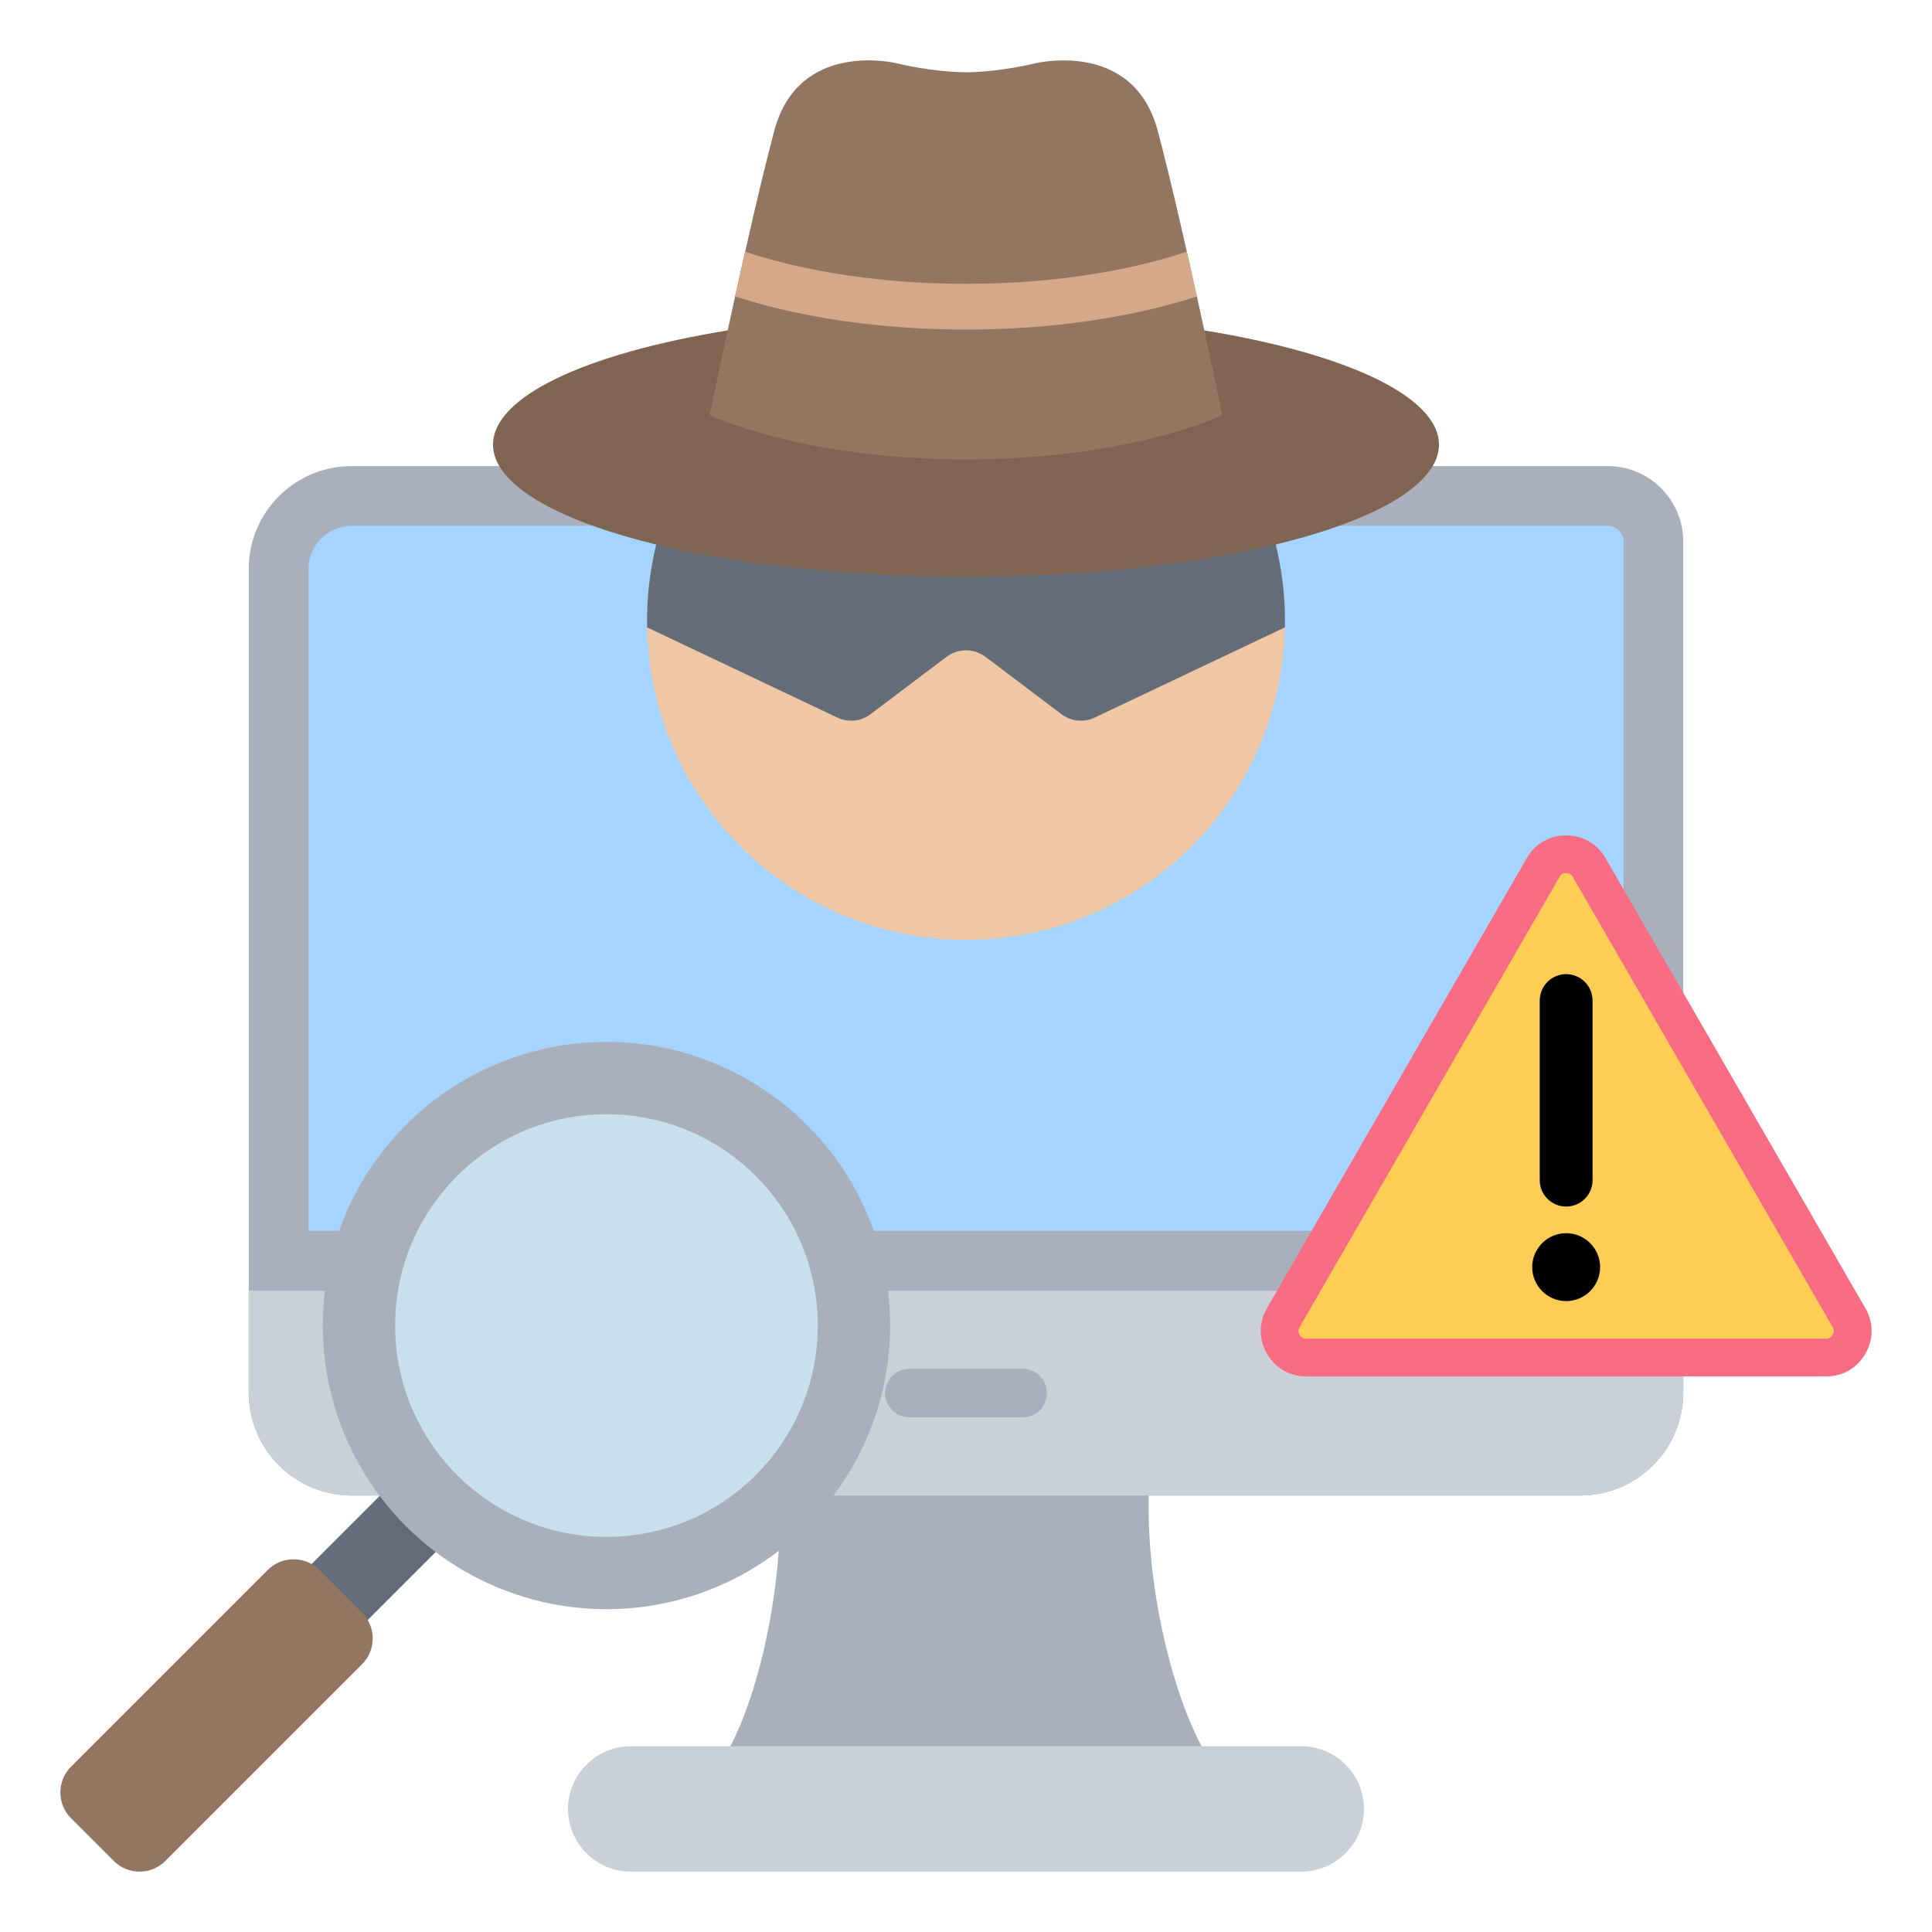 <svg xmlns="http://www.w3.org/2000/svg" viewBox="0 0 512 512"><g><g><g><path d="m321.514 467.861h-131.023c10.458-14.798 19.128-52.924 15.372-82.339h99.356c-3.755 29.415 5.842 67.542 16.295 82.339z" fill="#a9b0bb"></path><path d="m167.141 462.773h177.722c9.137 0 16.613 7.476 16.613 16.613 0 9.137-7.476 16.613-16.613 16.613h-177.722c-9.137 0-16.613-7.476-16.613-16.613 0-9.137 7.476-16.613 16.613-16.613z" fill="#cad0d7"></path><path d="m426.037 123.512c11.07 0 20.048 8.978 20.048 20.052v225.469c0 15.074-12.219 27.292-27.293 27.292h-325.585c-15.074 0-27.292-12.219-27.292-27.292v-218.229c0-15.074 12.218-27.292 27.292-27.292z" fill="#a9b0bb"></path><path d="m81.755 326.197h348.489c0-60.877 0-121.755 0-182.633 0-2.328-1.878-4.212-4.208-4.212h-332.829c-6.331 0-11.452 5.122-11.452 11.452z" fill="#a4d4ff"></path><path d="m446.085 342.037v26.996c0 15.074-12.219 27.292-27.293 27.292h-325.585c-15.074 0-27.292-12.219-27.292-27.292v-26.996z" fill="#cad0d7"></path><path d="m240.995 375.61c-3.55 0-6.429-2.878-6.429-6.429 0-3.55 2.879-6.429 6.429-6.429h30.009c3.55 0 6.429 2.878 6.429 6.429 0 3.55-2.878 6.429-6.429 6.429z" fill="#a9b0bb"></path></g></g><g><g><path d="m425.479 227.417 68.863 119.275c2.212 3.831 2.212 8.215 0 12.046-2.211 3.83-6.009 6.022-10.432 6.022h-137.726c-4.423 0-8.22-2.192-10.432-6.022-2.212-3.831-2.212-8.215 0-12.046l68.863-119.275c2.212-3.83 6.009-6.023 10.432-6.023s8.22 2.193 10.432 6.023z" fill="#f76c82"></path><path d="m416.819 232.417c-.424-.734-.924-1.023-1.772-1.023s-1.348.289-1.772 1.023l-68.863 119.275c-.424.734-.424 1.312 0 2.046s.924 1.023 1.772 1.023h137.726c.848 0 1.348-.288 1.772-1.023.424-.734.424-1.312 0-2.046z" fill="#fdcd56"></path><g><path d="m408.047 265.159c0-3.866 3.134-7 7-7s7 3.134 7 7v47.591c0 3.866-3.134 7-7 7s-7-3.134-7-7z"></path><path d="m415.047 344.805c4.957 0 9-4.043 9-9s-4.043-9-9-9-9 4.043-9 9 4.043 9 9 9z"></path></g></g><g><path d="m79.212 402.006h40.553v21.01h-40.553z" fill="#636c77" transform="matrix(.707 -.707 .707 .707 -262.55 191.171)"></path><ellipse cx="160.716" cy="351.284" fill="#a9b0bb" rx="75.174" ry="75.174"></ellipse><ellipse cx="160.716" cy="351.284" fill="#c7e0ec" rx="56.005" ry="56.005"></ellipse><path d="m95.964 427.387-11.352-11.352c-3.75-3.75-9.885-3.75-13.635 0l-52.165 52.166c-3.75 3.75-3.75 9.885 0 13.635l11.352 11.352c3.75 3.75 9.885 3.75 13.635 0l52.166-52.166c3.749-3.749 3.749-9.885-.001-13.635z" fill="#937661"></path></g><g><path d="m171.475 164.545c0 46.685 37.842 84.526 84.526 84.526s84.525-37.841 84.525-84.526c0-46.671-37.841-84.513-84.525-84.513-46.685 0-84.526 37.842-84.526 84.513z" fill="#efc7a4"></path><path d="m256.001 80.032c-45.739 0-82.99 36.325-84.48 81.689-.031.938-.046 1.879-.046 2.825 0 .573.006 1.145.017 1.715l4.367 2.07 45.975 21.799c2.989 1.417 6.287 1.08 8.927-.912l20.023-15.111c3.134-2.365 7.299-2.365 10.433 0l20.023 15.111c2.64 1.992 5.938 2.329 8.927.912l45.975-21.799 4.368-2.071c.011-.57.017-1.142.017-1.715 0-.945-.015-1.887-.046-2.825-1.492-45.364-38.742-81.688-84.48-81.688z" fill="#636c77"></path><ellipse cx="256" cy="117.823" fill="#7e6451" rx="125.34" ry="35.027"></ellipse><path d="m323.954 110.012s-10.648-51.109-17.16-75.414c-6.512-24.306-32.509-17.81-32.509-17.81-4.11 1.021-12.053 2.366-18.285 2.366-6.231 0-14.175-1.345-18.285-2.366 0 0-25.997-6.496-32.509 17.81s-17.16 75.414-17.16 75.414 24.456 11.741 67.954 11.741 67.954-11.741 67.954-11.741z" fill="#937661"></path><path d="m317.185 78.558c-.853-3.862-1.746-7.864-2.655-11.873-4.452 1.501-10.947 3.376-19.355 4.988-10.281 1.97-23.414 3.538-39.175 3.538-16.001 0-29.301-1.617-39.661-3.632-8.216-1.598-14.532-3.421-18.872-4.881-.906 4.001-1.798 7.994-2.649 11.847 4.717 1.538 11.189 3.353 19.249 4.921 11.035 2.146 25.128 3.868 41.934 3.868 16.552 0 30.48-1.672 41.448-3.775 8.323-1.595 14.948-3.443 19.736-5.001z" fill="#d5a889"></path></g></g></g></svg>